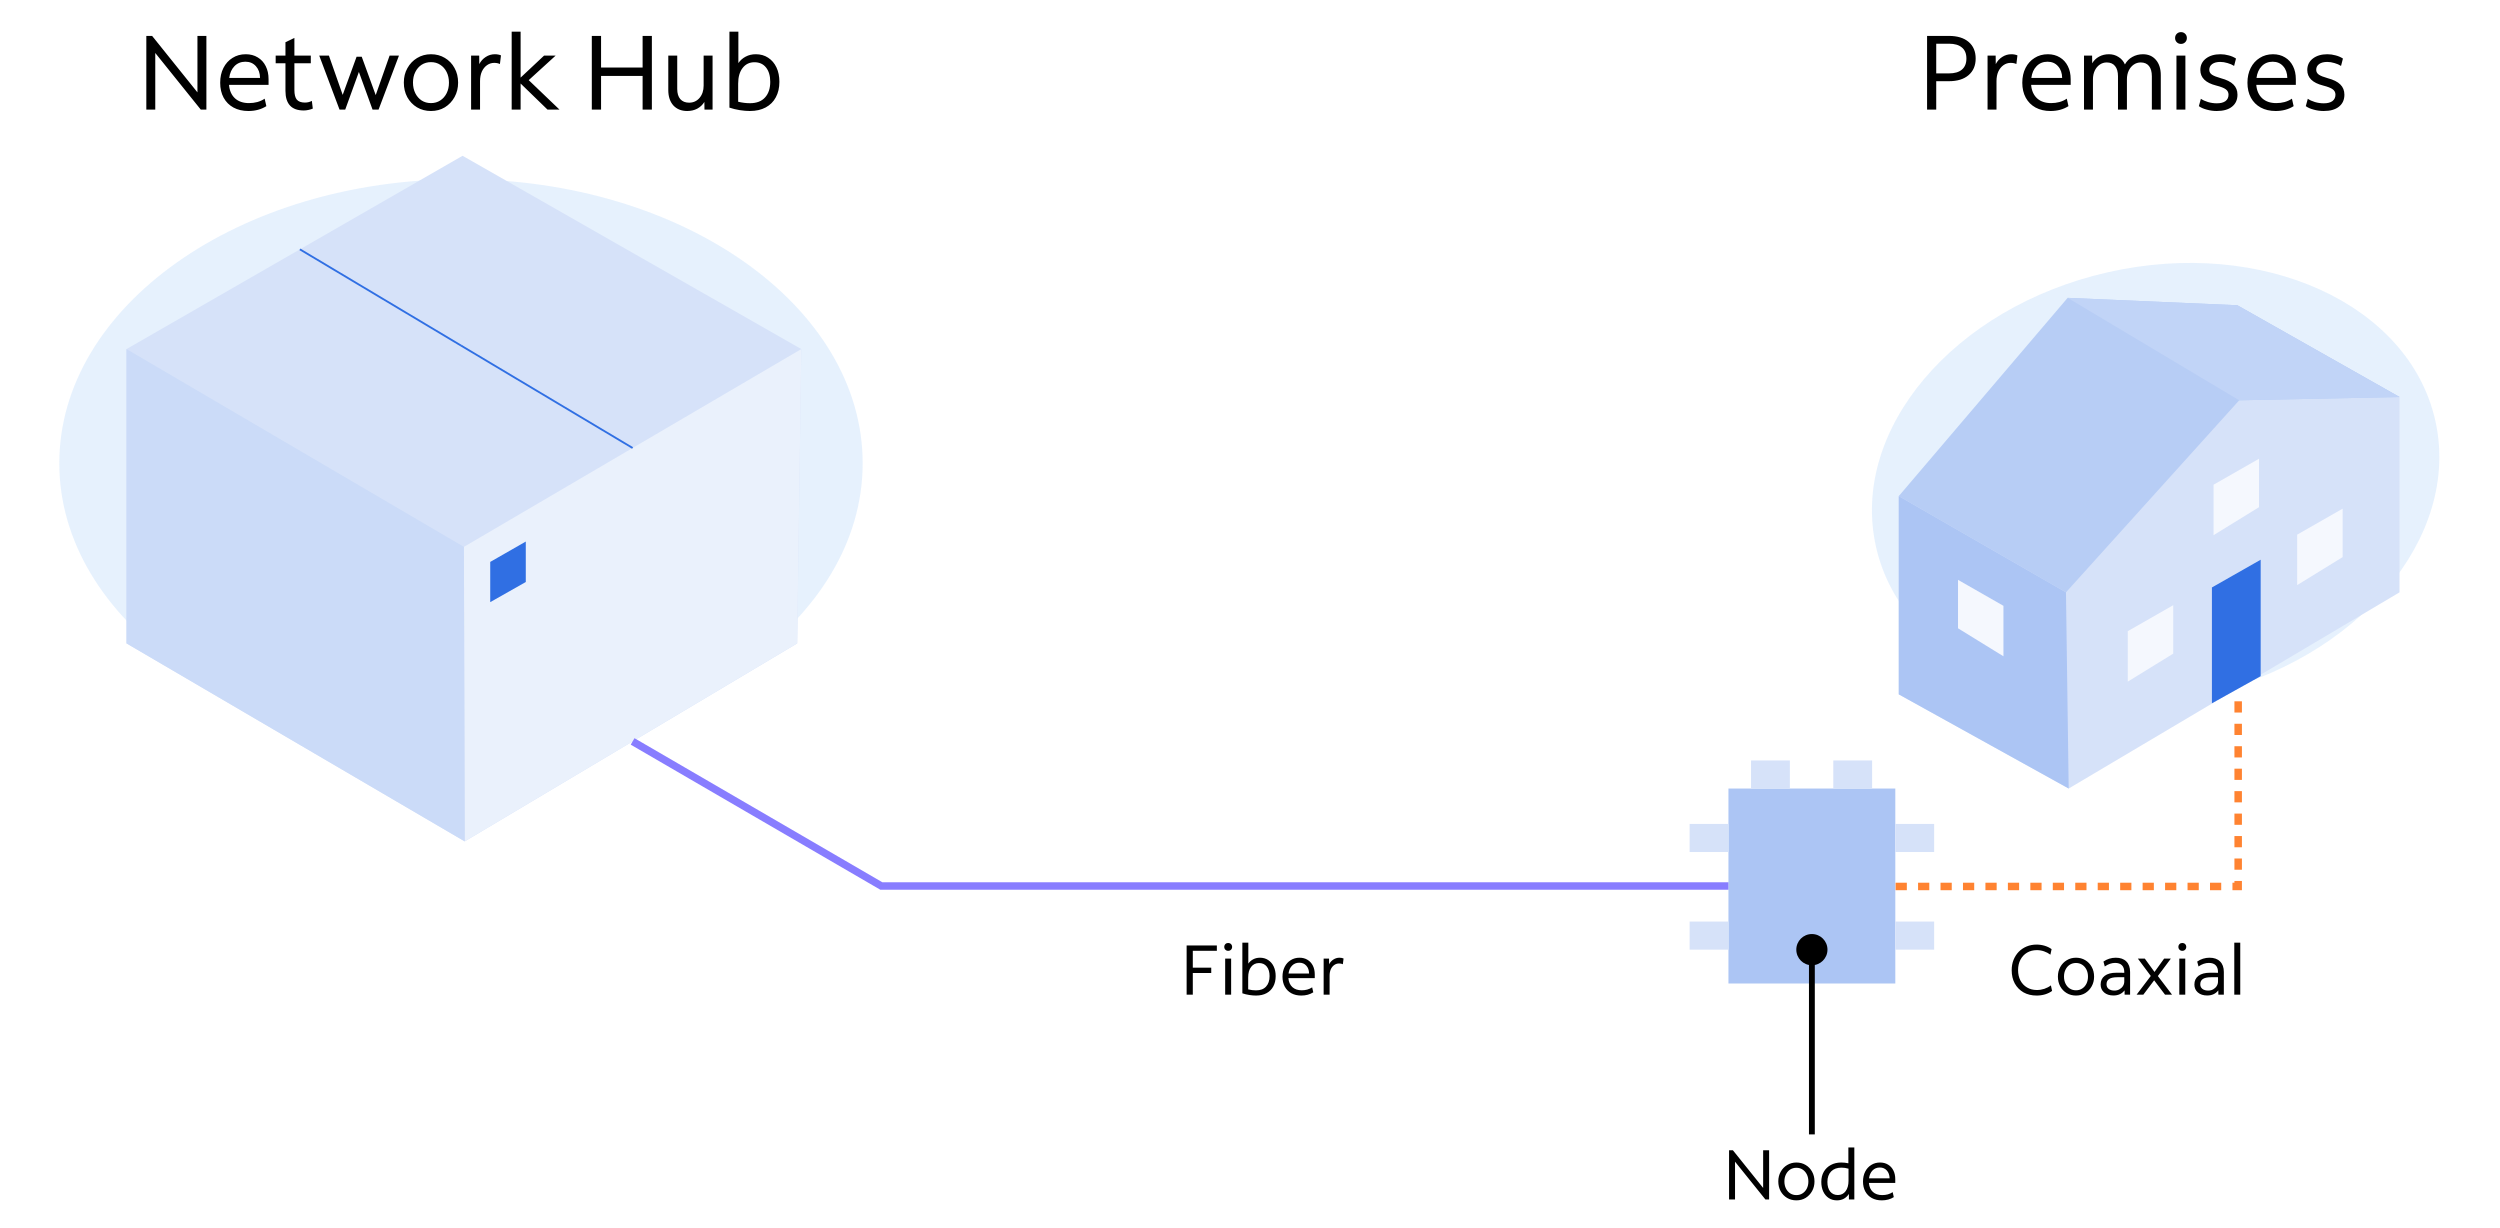 <svg width="855" height="420" viewBox="0 0 855 420" fill="none" xmlns="http://www.w3.org/2000/svg">
<g clip-path="url(#clip0_835_85194)">
<path opacity="0.01" d="M727.844 286.289H603.026V411.272H727.844V286.289Z" fill="white"/>
<g opacity="0.1" filter="url(#filter0_f_835_85194)">
<path d="M157.657 255.572C233.526 255.572 295.031 212.08 295.031 158.429C295.031 104.778 233.526 61.285 157.657 61.285C81.787 61.285 20.283 104.778 20.283 158.429C20.283 212.08 81.787 255.572 157.657 255.572Z" fill="#0171EB"/>
</g>
<g opacity="0.1" filter="url(#filter1_f_835_85194)">
<path d="M753.544 237.704C806.358 225.753 841.868 183.697 832.857 143.767C823.846 103.838 773.726 81.157 720.912 93.108C668.098 105.058 632.589 147.115 641.6 187.044C650.611 226.973 700.73 249.655 753.544 237.704Z" fill="#0171EB"/>
</g>
<path d="M43.264 119.384L158.195 53.277L274.046 119.384L272.637 220.04L158.935 287.757L43.264 220.04V119.384Z" fill="#D6E2F9"/>
<path d="M274.046 119.383L158.656 187.03L158.935 287.755L272.638 220.038L274.046 119.383Z" fill="#EAF1FC"/>
<path d="M43.264 119.383L158.656 187.03L158.935 287.755L43.264 220.038V119.383Z" fill="#CBDBF8"/>
<path d="M167.658 192.174V205.932L179.819 199.048V185.211L167.658 192.174Z" fill="#306FE3"/>
<path d="M157.667 118.18L216.351 153.209" stroke="#306FE3" stroke-width="0.64" stroke-miterlimit="10"/>
<path d="M102.559 85.273L157.666 118.182" stroke="#306FE3" stroke-width="0.64" stroke-miterlimit="10"/>
<path d="M648.197 269.68H591.131V336.357H648.197V269.68Z" fill="#ACC5F4"/>
<path d="M612.136 260.074H598.855V269.679H612.136V260.074Z" fill="#D6E2F9"/>
<path d="M640.264 260.074H626.983V269.679H640.264V260.074Z" fill="#D6E2F9"/>
<path d="M661.478 281.785H648.199V291.39H661.478V281.785Z" fill="#D6E2F9"/>
<path d="M661.478 315.172H648.199V324.778H661.478V315.172Z" fill="#D6E2F9"/>
<path d="M591.132 315.172H577.852V324.778H591.132V315.172Z" fill="#D6E2F9"/>
<path d="M591.132 281.785H577.852V291.39H591.132V281.785Z" fill="#D6E2F9"/>
<path d="M591.131 303.013H301.416L216.351 253.566" stroke="#887DFF" stroke-width="2.562" stroke-miterlimit="10"/>
<path d="M649.377 169.673L765.147 104.387L820.634 135.774V202.581L707.492 269.678L649.377 237.47V169.673Z" fill="#D6E2F9"/>
<path d="M773.151 231.254L756.474 240.52V200.908L773.151 191.422V231.254Z" fill="#306FE3"/>
<path d="M743.245 223.542L727.697 233.118V215.859L743.245 206.973V223.542Z" fill="#F5F8FE"/>
<path d="M801.178 190.533L785.631 200.108V182.85L801.178 173.965V190.533Z" fill="#F5F8FE"/>
<path d="M772.582 173.456L757.034 183.032V165.771L772.582 156.887V173.456Z" fill="#F5F8FE"/>
<path d="M706.562 202.583L765.807 136.907L820.634 135.776L765.147 104.389L707.132 101.867L649.377 169.675L706.562 202.583Z" fill="#B7CDF5"/>
<path d="M707.134 101.867L765.809 136.907L820.637 135.776L765.149 104.389L707.134 101.867Z" fill="#C1D4F7"/>
<path d="M706.562 202.581L707.492 269.677L649.377 237.471V169.672L706.562 202.581Z" fill="#ACC5F4"/>
<path d="M669.642 214.877L685.18 224.452V207.193L669.642 198.309V214.877Z" fill="#F5F8FE"/>
<path d="M648.298 303.169H765.456V236.133" stroke="#FF8331" stroke-width="2.562" stroke-dasharray="3.84 3.84"/>
<path d="M405.827 340.168V323.359H416.164V325.184H407.938V330.947H414.245V332.772H407.938V340.168H405.827ZM420.039 325.184C419.657 325.184 419.337 325.056 419.081 324.8C418.825 324.543 418.697 324.223 418.697 323.839C418.697 323.455 418.825 323.134 419.081 322.878C419.337 322.623 419.657 322.495 420.039 322.495C420.423 322.495 420.743 322.623 420.999 322.878C421.255 323.134 421.383 323.455 421.383 323.839C421.383 324.223 421.255 324.543 420.999 324.8C420.743 325.056 420.423 325.184 420.039 325.184ZM419.009 340.168V327.849H421.047V340.168H419.009ZM429.539 340.48C428.851 340.48 428.093 340.416 427.261 340.288C426.445 340.16 425.654 339.968 424.887 339.712V322.398H426.926V329.554C427.357 328.93 427.909 328.441 428.58 328.09C429.268 327.721 430.043 327.537 430.906 327.537C431.978 327.537 432.913 327.801 433.711 328.33C434.527 328.859 435.159 329.594 435.607 330.54C436.055 331.483 436.278 332.58 436.278 333.828C436.278 335.189 436.006 336.367 435.463 337.359C434.935 338.351 434.168 339.12 433.161 339.663C432.153 340.209 430.947 340.48 429.539 340.48ZM429.563 338.704C431.067 338.704 432.209 338.271 432.992 337.407C433.792 336.542 434.192 335.35 434.192 333.828C434.192 332.452 433.872 331.363 433.232 330.563C432.593 329.763 431.714 329.363 430.594 329.363C429.46 329.363 428.556 329.802 427.884 330.683C427.213 331.547 426.878 332.741 426.878 334.261V338.367C427.789 338.592 428.684 338.704 429.563 338.704ZM445.04 340.48C443.745 340.48 442.611 340.216 441.636 339.688C440.676 339.16 439.934 338.415 439.405 337.454C438.877 336.478 438.614 335.342 438.614 334.045C438.614 332.764 438.862 331.636 439.358 330.66C439.852 329.682 440.54 328.923 441.42 328.377C442.299 327.818 443.307 327.537 444.441 327.537C445.48 327.537 446.391 327.777 447.174 328.257C447.959 328.723 448.566 329.387 448.998 330.251C449.429 331.099 449.646 332.092 449.646 333.228V334.525H440.628C440.74 335.837 441.196 336.862 441.995 337.6C442.795 338.32 443.857 338.679 445.185 338.679C445.84 338.679 446.472 338.599 447.079 338.44C447.703 338.263 448.262 338.007 448.758 337.671L449.142 339.376C447.975 340.112 446.608 340.48 445.04 340.48ZM444.369 329.243C443.363 329.243 442.531 329.579 441.876 330.251C441.219 330.924 440.82 331.819 440.676 332.941H447.703C447.686 331.836 447.376 330.947 446.767 330.276C446.16 329.587 445.36 329.243 444.369 329.243ZM452.685 340.168V327.849H454.532L454.556 329.794C454.891 329.123 455.38 328.577 456.019 328.162C456.659 327.746 457.353 327.537 458.105 327.537C458.377 327.537 458.633 327.562 458.873 327.609C459.129 327.657 459.336 327.721 459.497 327.801L459.257 329.771C458.889 329.594 458.458 329.507 457.962 329.507C457.353 329.507 456.803 329.682 456.306 330.035C455.812 330.386 455.42 330.875 455.132 331.5C454.86 332.124 454.724 332.844 454.724 333.661V340.168H452.685Z" fill="black"/>
<path d="M50.044 37.495V12.281H52.022L67.526 31.587V12.281H70.584V37.495H68.677L53.102 18.116V37.495H50.044ZM84.941 37.963C82.999 37.963 81.296 37.567 79.833 36.774C78.394 35.982 77.279 34.865 76.488 33.424C75.696 31.959 75.301 30.255 75.301 28.31C75.301 26.388 75.672 24.695 76.416 23.231C77.159 21.766 78.19 20.625 79.509 19.809C80.828 18.968 82.339 18.548 84.042 18.548C85.601 18.548 86.968 18.908 88.143 19.629C89.318 20.325 90.229 21.322 90.876 22.618C91.524 23.891 91.848 25.38 91.848 27.085V29.03H78.322C78.49 30.999 79.174 32.536 80.373 33.64C81.572 34.721 83.166 35.261 85.157 35.261C86.14 35.261 87.087 35.141 87.999 34.901C88.934 34.637 89.773 34.253 90.517 33.748L91.092 36.306C89.342 37.41 87.291 37.963 84.941 37.963ZM83.934 21.105C82.423 21.105 81.176 21.61 80.193 22.618C79.21 23.627 78.61 24.972 78.394 26.653H88.934C88.91 24.996 88.442 23.663 87.531 22.654C86.62 21.622 85.421 21.105 83.934 21.105ZM103.885 37.783C99.712 37.783 97.626 35.55 97.626 31.083V21.646H94.28V19.016H97.626V14.442L100.683 12.965V19.016H106.295V21.646H100.683V30.759C100.683 32.296 100.959 33.4 101.511 34.073C102.086 34.745 103.009 35.081 104.28 35.081C105.144 35.081 105.935 34.889 106.654 34.505L106.978 37.134C106.547 37.327 106.043 37.483 105.467 37.603C104.916 37.723 104.388 37.783 103.885 37.783ZM116.121 37.495L109.178 19.016H112.488L117.2 32.452L121.948 19.413H123.711L128.495 32.524L133.244 19.016H136.445L129.467 37.495H127.416L122.74 24.599L118.063 37.495H116.121ZM147.392 37.963C145.618 37.963 144.023 37.542 142.608 36.702C141.217 35.862 140.114 34.709 139.298 33.244C138.507 31.779 138.111 30.111 138.111 28.237C138.111 26.388 138.519 24.744 139.334 23.303C140.15 21.838 141.253 20.685 142.644 19.845C144.059 18.98 145.642 18.548 147.392 18.548C149.167 18.548 150.75 18.968 152.14 19.809C153.555 20.649 154.659 21.802 155.45 23.267C156.265 24.708 156.673 26.376 156.673 28.273C156.673 30.099 156.265 31.743 155.45 33.208C154.635 34.673 153.531 35.838 152.14 36.702C150.75 37.542 149.167 37.963 147.392 37.963ZM147.392 35.261C148.591 35.261 149.646 34.961 150.558 34.361C151.493 33.761 152.224 32.932 152.752 31.875C153.28 30.819 153.543 29.618 153.543 28.273C153.543 26.905 153.28 25.692 152.752 24.636C152.224 23.579 151.493 22.75 150.558 22.15C149.646 21.55 148.591 21.25 147.392 21.25C146.193 21.25 145.126 21.55 144.191 22.15C143.279 22.75 142.56 23.579 142.032 24.636C141.505 25.668 141.241 26.869 141.241 28.237C141.241 29.606 141.505 30.819 142.032 31.875C142.56 32.932 143.279 33.761 144.191 34.361C145.126 34.961 146.193 35.261 147.392 35.261ZM161.116 37.495V19.016H163.885L163.921 21.934C164.425 20.925 165.157 20.109 166.117 19.485C167.076 18.86 168.118 18.548 169.246 18.548C169.654 18.548 170.037 18.584 170.396 18.656C170.78 18.728 171.092 18.824 171.332 18.944L170.972 21.898C170.421 21.634 169.774 21.502 169.03 21.502C168.118 21.502 167.291 21.766 166.547 22.294C165.805 22.823 165.216 23.555 164.786 24.491C164.377 25.428 164.174 26.509 164.174 27.733V37.495H161.116ZM174.993 37.495V10.84H178.049V26.544L186.072 19.016H190.029L180.82 27.409L191.359 37.495H187.259L178.049 28.562V37.495H174.993ZM202.398 37.495V12.281H205.564V23.087H219.773V12.281H222.938V37.495H219.773V25.968H205.564V37.495H202.398ZM235.03 37.963C233.039 37.963 231.457 37.327 230.281 36.054C229.131 34.757 228.555 33.004 228.555 30.795V19.016H231.613V30.435C231.613 31.924 231.959 33.076 232.655 33.893C233.375 34.709 234.382 35.117 235.677 35.117C237.116 35.117 238.303 34.577 239.238 33.496C240.174 32.392 240.642 30.987 240.642 29.282V19.016H243.698V37.495H240.929L240.893 34.865C240.294 35.85 239.478 36.618 238.447 37.17C237.44 37.699 236.3 37.963 235.03 37.963ZM256.444 37.963C255.413 37.963 254.274 37.867 253.027 37.675C251.804 37.483 250.617 37.194 249.465 36.81V10.84H252.523V21.574C253.171 20.637 253.999 19.905 255.005 19.377C256.037 18.824 257.199 18.548 258.494 18.548C260.101 18.548 261.504 18.944 262.704 19.737C263.927 20.529 264.874 21.634 265.545 23.051C266.217 24.467 266.553 26.112 266.553 27.985C266.553 30.026 266.145 31.791 265.329 33.28C264.538 34.769 263.387 35.922 261.877 36.738C260.365 37.555 258.555 37.963 256.444 37.963ZM256.48 35.297C258.734 35.297 260.449 34.649 261.624 33.352C262.824 32.056 263.423 30.267 263.423 27.985C263.423 25.92 262.944 24.287 261.984 23.087C261.025 21.886 259.706 21.286 258.028 21.286C256.324 21.286 254.969 21.946 253.962 23.267C252.955 24.563 252.451 26.352 252.451 28.634V34.793C253.818 35.129 255.161 35.297 256.48 35.297Z" fill="black"/>
<path d="M659.06 37.495V12.281H666.541C669.419 12.281 671.661 12.966 673.268 14.334C674.876 15.703 675.679 17.6 675.679 20.025C675.679 22.427 674.863 24.324 673.233 25.716C671.626 27.085 669.396 27.77 666.541 27.77H662.189V37.495H659.06ZM666.541 14.947H662.189V25.104H666.541C668.483 25.104 669.959 24.672 670.966 23.808C671.997 22.943 672.513 21.682 672.513 20.025C672.513 18.345 671.997 17.084 670.966 16.243C669.959 15.379 668.483 14.947 666.541 14.947ZM679.745 37.495V19.017H682.514L682.55 21.934C683.054 20.926 683.786 20.109 684.744 19.485C685.703 18.861 686.747 18.549 687.874 18.549C688.282 18.549 688.666 18.585 689.025 18.657C689.409 18.729 689.721 18.825 689.961 18.945L689.601 21.898C689.049 21.634 688.401 21.502 687.658 21.502C686.747 21.502 685.92 21.766 685.176 22.295C684.433 22.823 683.845 23.555 683.413 24.492C683.006 25.428 682.801 26.509 682.801 27.734V37.495H679.745ZM701.263 37.963C699.321 37.963 697.619 37.567 696.155 36.775C694.717 35.982 693.601 34.865 692.81 33.425C692.019 31.96 691.623 30.255 691.623 28.31C691.623 26.389 691.994 24.696 692.738 23.231C693.481 21.766 694.512 20.626 695.832 19.809C697.151 18.969 698.661 18.549 700.365 18.549C701.923 18.549 703.29 18.909 704.465 19.629C705.64 20.326 706.551 21.322 707.199 22.619C707.846 23.892 708.171 25.38 708.171 27.085V29.03H694.645C694.812 31 695.495 32.536 696.695 33.641C697.893 34.721 699.49 35.262 701.479 35.262C702.462 35.262 703.41 35.142 704.321 34.902C705.256 34.638 706.095 34.253 706.84 33.749L707.414 36.306C705.663 37.411 703.613 37.963 701.263 37.963ZM700.256 21.106C698.745 21.106 697.499 21.61 696.516 22.619C695.531 23.627 694.932 24.972 694.717 26.653H705.256C705.233 24.996 704.765 23.663 703.853 22.655C702.942 21.622 701.742 21.106 700.256 21.106ZM712.731 37.495V19.017H715.5L715.536 21.646C716.112 20.662 716.892 19.905 717.875 19.377C718.858 18.825 719.985 18.549 721.256 18.549C722.479 18.549 723.57 18.861 724.529 19.485C725.512 20.085 726.244 20.938 726.723 22.042C727.324 20.938 728.163 20.085 729.241 19.485C730.344 18.861 731.557 18.549 732.875 18.549C734.746 18.549 736.233 19.197 737.336 20.494C738.439 21.79 738.99 23.531 738.99 25.716V37.495H735.933V26.077C735.933 24.564 735.609 23.399 734.961 22.583C734.314 21.766 733.367 21.358 732.12 21.358C731.232 21.358 730.429 21.61 729.709 22.115C728.99 22.619 728.427 23.303 728.018 24.168C727.611 25.032 727.407 26.017 727.407 27.121V37.495H724.35V26.077C724.35 24.564 724.015 23.399 723.342 22.583C722.695 21.766 721.748 21.358 720.501 21.358C719.613 21.358 718.81 21.61 718.09 22.115C717.371 22.619 716.808 23.303 716.399 24.168C715.992 25.032 715.788 26.017 715.788 27.121V37.495H712.731ZM745.894 15.019C745.318 15.019 744.839 14.826 744.455 14.442C744.071 14.058 743.879 13.578 743.879 13.002C743.879 12.425 744.071 11.945 744.455 11.561C744.839 11.177 745.318 10.984 745.894 10.984C746.469 10.984 746.948 11.177 747.332 11.561C747.716 11.945 747.908 12.425 747.908 13.002C747.908 13.578 747.716 14.058 747.332 14.442C746.948 14.826 746.469 15.019 745.894 15.019ZM744.347 37.495V19.017H747.404V37.495H744.347ZM758.129 37.963C756.954 37.963 755.813 37.807 754.71 37.495C753.607 37.207 752.709 36.811 752.013 36.306L752.696 33.785C753.369 34.241 754.183 34.613 755.142 34.902C756.125 35.19 757.133 35.334 758.165 35.334C759.435 35.334 760.419 35.082 761.113 34.578C761.809 34.049 762.157 33.317 762.157 32.38C762.157 31.612 761.845 31 761.223 30.543C760.622 30.087 759.519 29.655 757.912 29.247C754.316 28.334 752.517 26.569 752.517 23.952C752.517 22.319 753.152 21.01 754.423 20.025C755.695 19.041 757.349 18.549 759.388 18.549C760.347 18.549 761.294 18.681 762.229 18.945C763.165 19.185 763.992 19.545 764.711 20.025L764.064 22.547C763.44 22.139 762.697 21.814 761.833 21.574C760.97 21.31 760.143 21.178 759.352 21.178C758.176 21.178 757.254 21.418 756.581 21.898C755.91 22.379 755.575 23.039 755.575 23.88C755.575 24.552 755.874 25.104 756.473 25.537C757.073 25.945 758.104 26.353 759.567 26.761C761.486 27.265 762.9 27.974 763.813 28.886C764.747 29.799 765.215 30.963 765.215 32.38C765.215 34.133 764.591 35.502 763.345 36.486C762.121 37.471 760.383 37.963 758.129 37.963ZM778.267 37.963C776.324 37.963 774.622 37.567 773.158 36.775C771.72 35.982 770.604 34.865 769.813 33.425C769.022 31.96 768.626 30.255 768.626 28.31C768.626 26.389 768.997 24.696 769.742 23.231C770.484 21.766 771.515 20.626 772.834 19.809C774.154 18.969 775.664 18.549 777.366 18.549C778.927 18.549 780.293 18.909 781.468 19.629C782.643 20.326 783.554 21.322 784.202 22.619C784.849 23.892 785.174 25.38 785.174 27.085V29.03H771.648C771.815 31 772.498 32.536 773.698 33.641C774.896 34.721 776.491 35.262 778.482 35.262C779.465 35.262 780.413 35.142 781.325 34.902C782.259 34.638 783.099 34.253 783.843 33.749L784.417 36.306C782.666 37.411 780.616 37.963 778.267 37.963ZM777.259 21.106C775.748 21.106 774.502 21.61 773.517 22.619C772.534 23.627 771.935 24.972 771.72 26.653H782.259C782.236 24.996 781.768 23.663 780.856 22.655C779.945 21.622 778.746 21.106 777.259 21.106ZM794.697 37.963C793.522 37.963 792.383 37.807 791.28 37.495C790.177 37.207 789.279 36.811 788.583 36.306L789.266 33.785C789.937 34.241 790.753 34.613 791.713 34.902C792.695 35.19 793.702 35.334 794.733 35.334C796.005 35.334 796.988 35.082 797.683 34.578C798.379 34.049 798.727 33.317 798.727 32.38C798.727 31.612 798.415 31 797.791 30.543C797.192 30.087 796.089 29.655 794.482 29.247C790.884 28.334 789.087 26.569 789.087 23.952C789.087 22.319 789.722 21.01 790.993 20.025C792.263 19.041 793.919 18.549 795.956 18.549C796.916 18.549 797.863 18.681 798.799 18.945C799.734 19.185 800.561 19.545 801.281 20.025L800.634 22.547C800.01 22.139 799.266 21.814 798.403 21.574C797.54 21.31 796.711 21.178 795.92 21.178C794.746 21.178 793.822 21.418 793.151 21.898C792.48 22.379 792.143 23.039 792.143 23.88C792.143 24.552 792.444 25.104 793.043 25.537C793.642 25.945 794.674 26.353 796.137 26.761C798.055 27.265 799.47 27.974 800.381 28.886C801.317 29.799 801.784 30.963 801.784 32.38C801.784 34.133 801.161 35.502 799.913 36.486C798.691 37.471 796.952 37.963 794.697 37.963Z" fill="black"/>
<path d="M591.34 410.211V393.402H592.66L602.996 406.274V393.402H605.034V410.211H603.762L593.379 397.292V410.211H591.34ZM614.366 410.523C613.183 410.523 612.119 410.244 611.176 409.683C610.248 409.124 609.513 408.355 608.97 407.378C608.443 406.402 608.178 405.288 608.178 404.04C608.178 402.807 608.451 401.71 608.994 400.75C609.537 399.773 610.273 399.005 611.2 398.445C612.144 397.869 613.199 397.58 614.366 397.58C615.548 397.58 616.604 397.861 617.531 398.42C618.475 398.981 619.21 399.75 619.737 400.726C620.28 401.687 620.553 402.799 620.553 404.063C620.553 405.28 620.28 406.377 619.737 407.353C619.194 408.33 618.458 409.106 617.531 409.683C616.604 410.244 615.548 410.523 614.366 410.523ZM614.366 408.722C615.164 408.722 615.868 408.522 616.477 408.122C617.099 407.722 617.587 407.169 617.938 406.466C618.291 405.761 618.466 404.96 618.466 404.063C618.466 403.151 618.291 402.343 617.938 401.639C617.587 400.934 617.099 400.383 616.477 399.981C615.868 399.581 615.164 399.381 614.366 399.381C613.567 399.381 612.855 399.581 612.231 399.981C611.624 400.383 611.144 400.934 610.793 401.639C610.44 402.328 610.265 403.127 610.265 404.04C610.265 404.952 610.44 405.761 610.793 406.466C611.144 407.169 611.624 407.722 612.231 408.122C612.855 408.522 613.567 408.722 614.366 408.722ZM628.234 410.523C627.162 410.523 626.228 410.259 625.428 409.731C624.629 409.203 624.005 408.466 623.557 407.522C623.109 406.561 622.886 405.457 622.886 404.209C622.886 402.879 623.173 401.718 623.749 400.726C624.324 399.734 625.123 398.966 626.147 398.42C627.17 397.861 628.362 397.58 629.721 397.58C630.504 397.58 631.311 397.669 632.143 397.844V392.441H634.18V410.211H632.335L632.311 408.314C631.895 409.003 631.335 409.547 630.632 409.947C629.929 410.331 629.128 410.523 628.234 410.523ZM624.972 404.209C624.972 405.616 625.292 406.721 625.931 407.522C626.571 408.306 627.442 408.699 628.545 408.699C629.665 408.699 630.551 408.258 631.207 407.378C631.863 406.497 632.191 405.313 632.191 403.824V399.694C631.391 399.453 630.592 399.333 629.793 399.333C628.289 399.333 627.106 399.765 626.244 400.629C625.396 401.495 624.972 402.687 624.972 404.209ZM643.576 410.523C642.279 410.523 641.145 410.259 640.17 409.731C639.211 409.203 638.468 408.458 637.939 407.497C637.412 406.521 637.148 405.385 637.148 404.088C637.148 402.807 637.396 401.679 637.892 400.703C638.387 399.725 639.075 398.966 639.955 398.42C640.833 397.861 641.841 397.58 642.975 397.58C644.014 397.58 644.926 397.82 645.709 398.302C646.494 398.766 647.101 399.43 647.533 400.293C647.963 401.142 648.18 402.135 648.18 403.271V404.568H639.162C639.274 405.88 639.73 406.905 640.529 407.642C641.329 408.363 642.392 408.722 643.72 408.722C644.375 408.722 645.007 408.642 645.614 408.483C646.238 408.306 646.796 408.05 647.292 407.714L647.676 409.419C646.509 410.155 645.142 410.523 643.576 410.523ZM642.904 399.286C641.897 399.286 641.066 399.622 640.41 400.293C639.753 400.967 639.354 401.862 639.21 402.984H646.238C646.221 401.879 645.91 400.99 645.302 400.318C644.695 399.63 643.894 399.286 642.904 399.286Z" fill="black"/>
<path d="M696.537 340.48C694.842 340.48 693.347 340.121 692.052 339.399C690.773 338.663 689.773 337.646 689.054 336.35C688.352 335.053 687.999 333.541 687.999 331.811C687.999 330.532 688.207 329.363 688.623 328.305C689.054 327.234 689.647 326.304 690.397 325.52C691.165 324.736 692.068 324.128 693.107 323.695C694.146 323.262 695.282 323.047 696.513 323.047C697.471 323.047 698.399 323.183 699.295 323.455C700.189 323.728 700.974 324.111 701.645 324.608L701.237 326.504C700.582 326.009 699.854 325.625 699.055 325.353C698.256 325.079 697.44 324.943 696.608 324.943C695.346 324.943 694.226 325.232 693.251 325.809C692.291 326.385 691.541 327.185 690.996 328.21C690.453 329.235 690.182 330.419 690.182 331.764C690.182 333.108 690.445 334.294 690.973 335.317C691.516 336.342 692.276 337.143 693.251 337.718C694.226 338.295 695.354 338.584 696.632 338.584C697.496 338.584 698.343 338.448 699.175 338.176C700.022 337.887 700.765 337.495 701.404 336.998L701.813 338.896C701.141 339.391 700.342 339.784 699.414 340.073C698.487 340.344 697.527 340.48 696.537 340.48ZM709.989 340.48C708.806 340.48 707.744 340.201 706.8 339.64C705.873 339.079 705.136 338.312 704.593 337.335C704.066 336.358 703.802 335.245 703.802 333.997C703.802 332.764 704.074 331.668 704.617 330.707C705.161 329.73 705.896 328.962 706.823 328.402C707.767 327.826 708.822 327.537 709.989 327.537C711.173 327.537 712.228 327.818 713.154 328.377C714.098 328.938 714.833 329.707 715.361 330.683C715.905 331.644 716.177 332.756 716.177 334.02C716.177 335.237 715.905 336.334 715.361 337.31C714.818 338.287 714.083 339.063 713.154 339.64C712.228 340.201 711.173 340.48 709.989 340.48ZM709.989 338.679C710.789 338.679 711.493 338.479 712.1 338.079C712.724 337.679 713.211 337.126 713.563 336.422C713.914 335.719 714.091 334.917 714.091 334.02C714.091 333.108 713.914 332.3 713.563 331.596C713.211 330.891 712.724 330.34 712.1 329.938C711.493 329.538 710.789 329.338 709.989 329.338C709.19 329.338 708.478 329.538 707.854 329.938C707.247 330.34 706.768 330.891 706.416 331.596C706.065 332.285 705.888 333.084 705.888 333.997C705.888 334.909 706.065 335.719 706.416 336.422C706.768 337.126 707.247 337.679 707.854 338.079C708.478 338.479 709.19 338.679 709.989 338.679ZM722.784 340.457C721.473 340.457 720.417 340.112 719.618 339.424C718.82 338.735 718.419 337.831 718.419 336.711C718.419 335.429 718.884 334.437 719.81 333.733C720.737 333.028 722.048 332.677 723.744 332.677C724.287 332.677 724.766 332.677 725.182 332.677C725.614 332.677 726.053 332.685 726.501 332.7V332.46C726.501 331.436 726.237 330.66 725.709 330.13C725.182 329.587 724.399 329.315 723.36 329.315C722.176 329.315 721.001 329.722 719.834 330.54L719.378 328.858C719.987 328.426 720.65 328.098 721.369 327.874C722.088 327.649 722.823 327.537 723.575 327.537C725.142 327.537 726.349 327.962 727.196 328.81C728.059 329.658 728.491 330.86 728.491 332.413V340.168H726.621L726.597 338.704C725.702 339.873 724.43 340.457 722.784 340.457ZM720.434 336.639C720.434 337.295 720.673 337.815 721.154 338.199C721.648 338.584 722.313 338.776 723.143 338.776C723.767 338.776 724.327 338.64 724.822 338.367C725.333 338.079 725.742 337.703 726.045 337.239C726.349 336.759 726.501 336.239 726.501 335.678V334.212C726.198 334.212 725.853 334.212 725.469 334.212C725.103 334.212 724.67 334.212 724.174 334.212C722.864 334.212 721.912 334.412 721.321 334.814C720.729 335.198 720.434 335.806 720.434 336.639ZM730.722 340.168L735.567 333.781L731.155 327.849H733.529L736.839 332.413L740.124 327.849H742.426L737.99 333.805L742.834 340.168H740.436L736.718 335.27L733.025 340.168H730.722ZM746.353 325.184C745.969 325.184 745.649 325.056 745.393 324.8C745.137 324.543 745.009 324.223 745.009 323.839C745.009 323.455 745.137 323.134 745.393 322.878C745.649 322.623 745.969 322.495 746.353 322.495C746.737 322.495 747.056 322.623 747.312 322.878C747.568 323.134 747.696 323.455 747.696 323.839C747.696 324.223 747.568 324.543 747.312 324.8C747.056 325.056 746.737 325.184 746.353 325.184ZM745.321 340.168V327.849H747.361V340.168H745.321ZM754.845 340.457C753.534 340.457 752.478 340.112 751.679 339.424C750.881 338.735 750.481 337.831 750.481 336.711C750.481 335.429 750.944 334.437 751.871 333.733C752.798 333.028 754.11 332.677 755.805 332.677C756.348 332.677 756.828 332.677 757.243 332.677C757.675 332.677 758.114 332.685 758.561 332.7V332.46C758.561 331.436 758.298 330.66 757.77 330.13C757.243 329.587 756.46 329.315 755.421 329.315C754.238 329.315 753.062 329.722 751.895 330.54L751.439 328.858C752.048 328.426 752.711 328.098 753.43 327.874C754.149 327.649 754.886 327.537 755.636 327.537C757.203 327.537 758.41 327.962 759.257 328.81C760.122 329.658 760.552 330.86 760.552 332.413V340.168H758.682L758.658 338.704C757.763 339.873 756.491 340.457 754.845 340.457ZM752.495 336.639C752.495 337.295 752.734 337.815 753.215 338.199C753.709 338.584 754.374 338.776 755.205 338.776C755.828 338.776 756.388 338.64 756.883 338.367C757.394 338.079 757.803 337.703 758.106 337.239C758.41 336.759 758.561 336.239 758.561 335.678V334.212C758.259 334.212 757.914 334.212 757.53 334.212C757.164 334.212 756.731 334.212 756.235 334.212C754.925 334.212 753.974 334.412 753.382 334.814C752.79 335.198 752.495 335.806 752.495 336.639ZM764.127 340.168V322.398H766.166V340.168H764.127Z" fill="black"/>
<path d="M619.666 319.441C616.721 319.441 614.336 321.83 614.336 324.778C614.336 327.725 616.721 330.113 619.666 330.113C622.608 330.113 624.994 327.725 624.994 324.778C624.994 321.83 622.608 319.441 619.666 319.441ZM619.666 324.778H618.666V387.963H619.666H620.664V324.778H619.666Z" fill="black"/>
</g>
<defs>
<filter id="filter0_f_835_85194" x="7.474" y="48.476" width="300.365" height="219.907" filterUnits="userSpaceOnUse" color-interpolation-filters="sRGB">
<feFlood flood-opacity="0" result="BackgroundImageFix"/>
<feBlend mode="normal" in="SourceGraphic" in2="BackgroundImageFix" result="shape"/>
<feGaussianBlur stdDeviation="6.404" result="effect1_foregroundBlur_835_85194"/>
</filter>
<filter id="filter1_f_835_85194" x="627.394" y="77.109" width="219.668" height="176.59" filterUnits="userSpaceOnUse" color-interpolation-filters="sRGB">
<feFlood flood-opacity="0" result="BackgroundImageFix"/>
<feBlend mode="normal" in="SourceGraphic" in2="BackgroundImageFix" result="shape"/>
<feGaussianBlur stdDeviation="6.404" result="effect1_foregroundBlur_835_85194"/>
</filter>
<clipPath id="clip0_835_85194">
<rect width="855" height="420" fill="white"/>
</clipPath>
</defs>
</svg>
